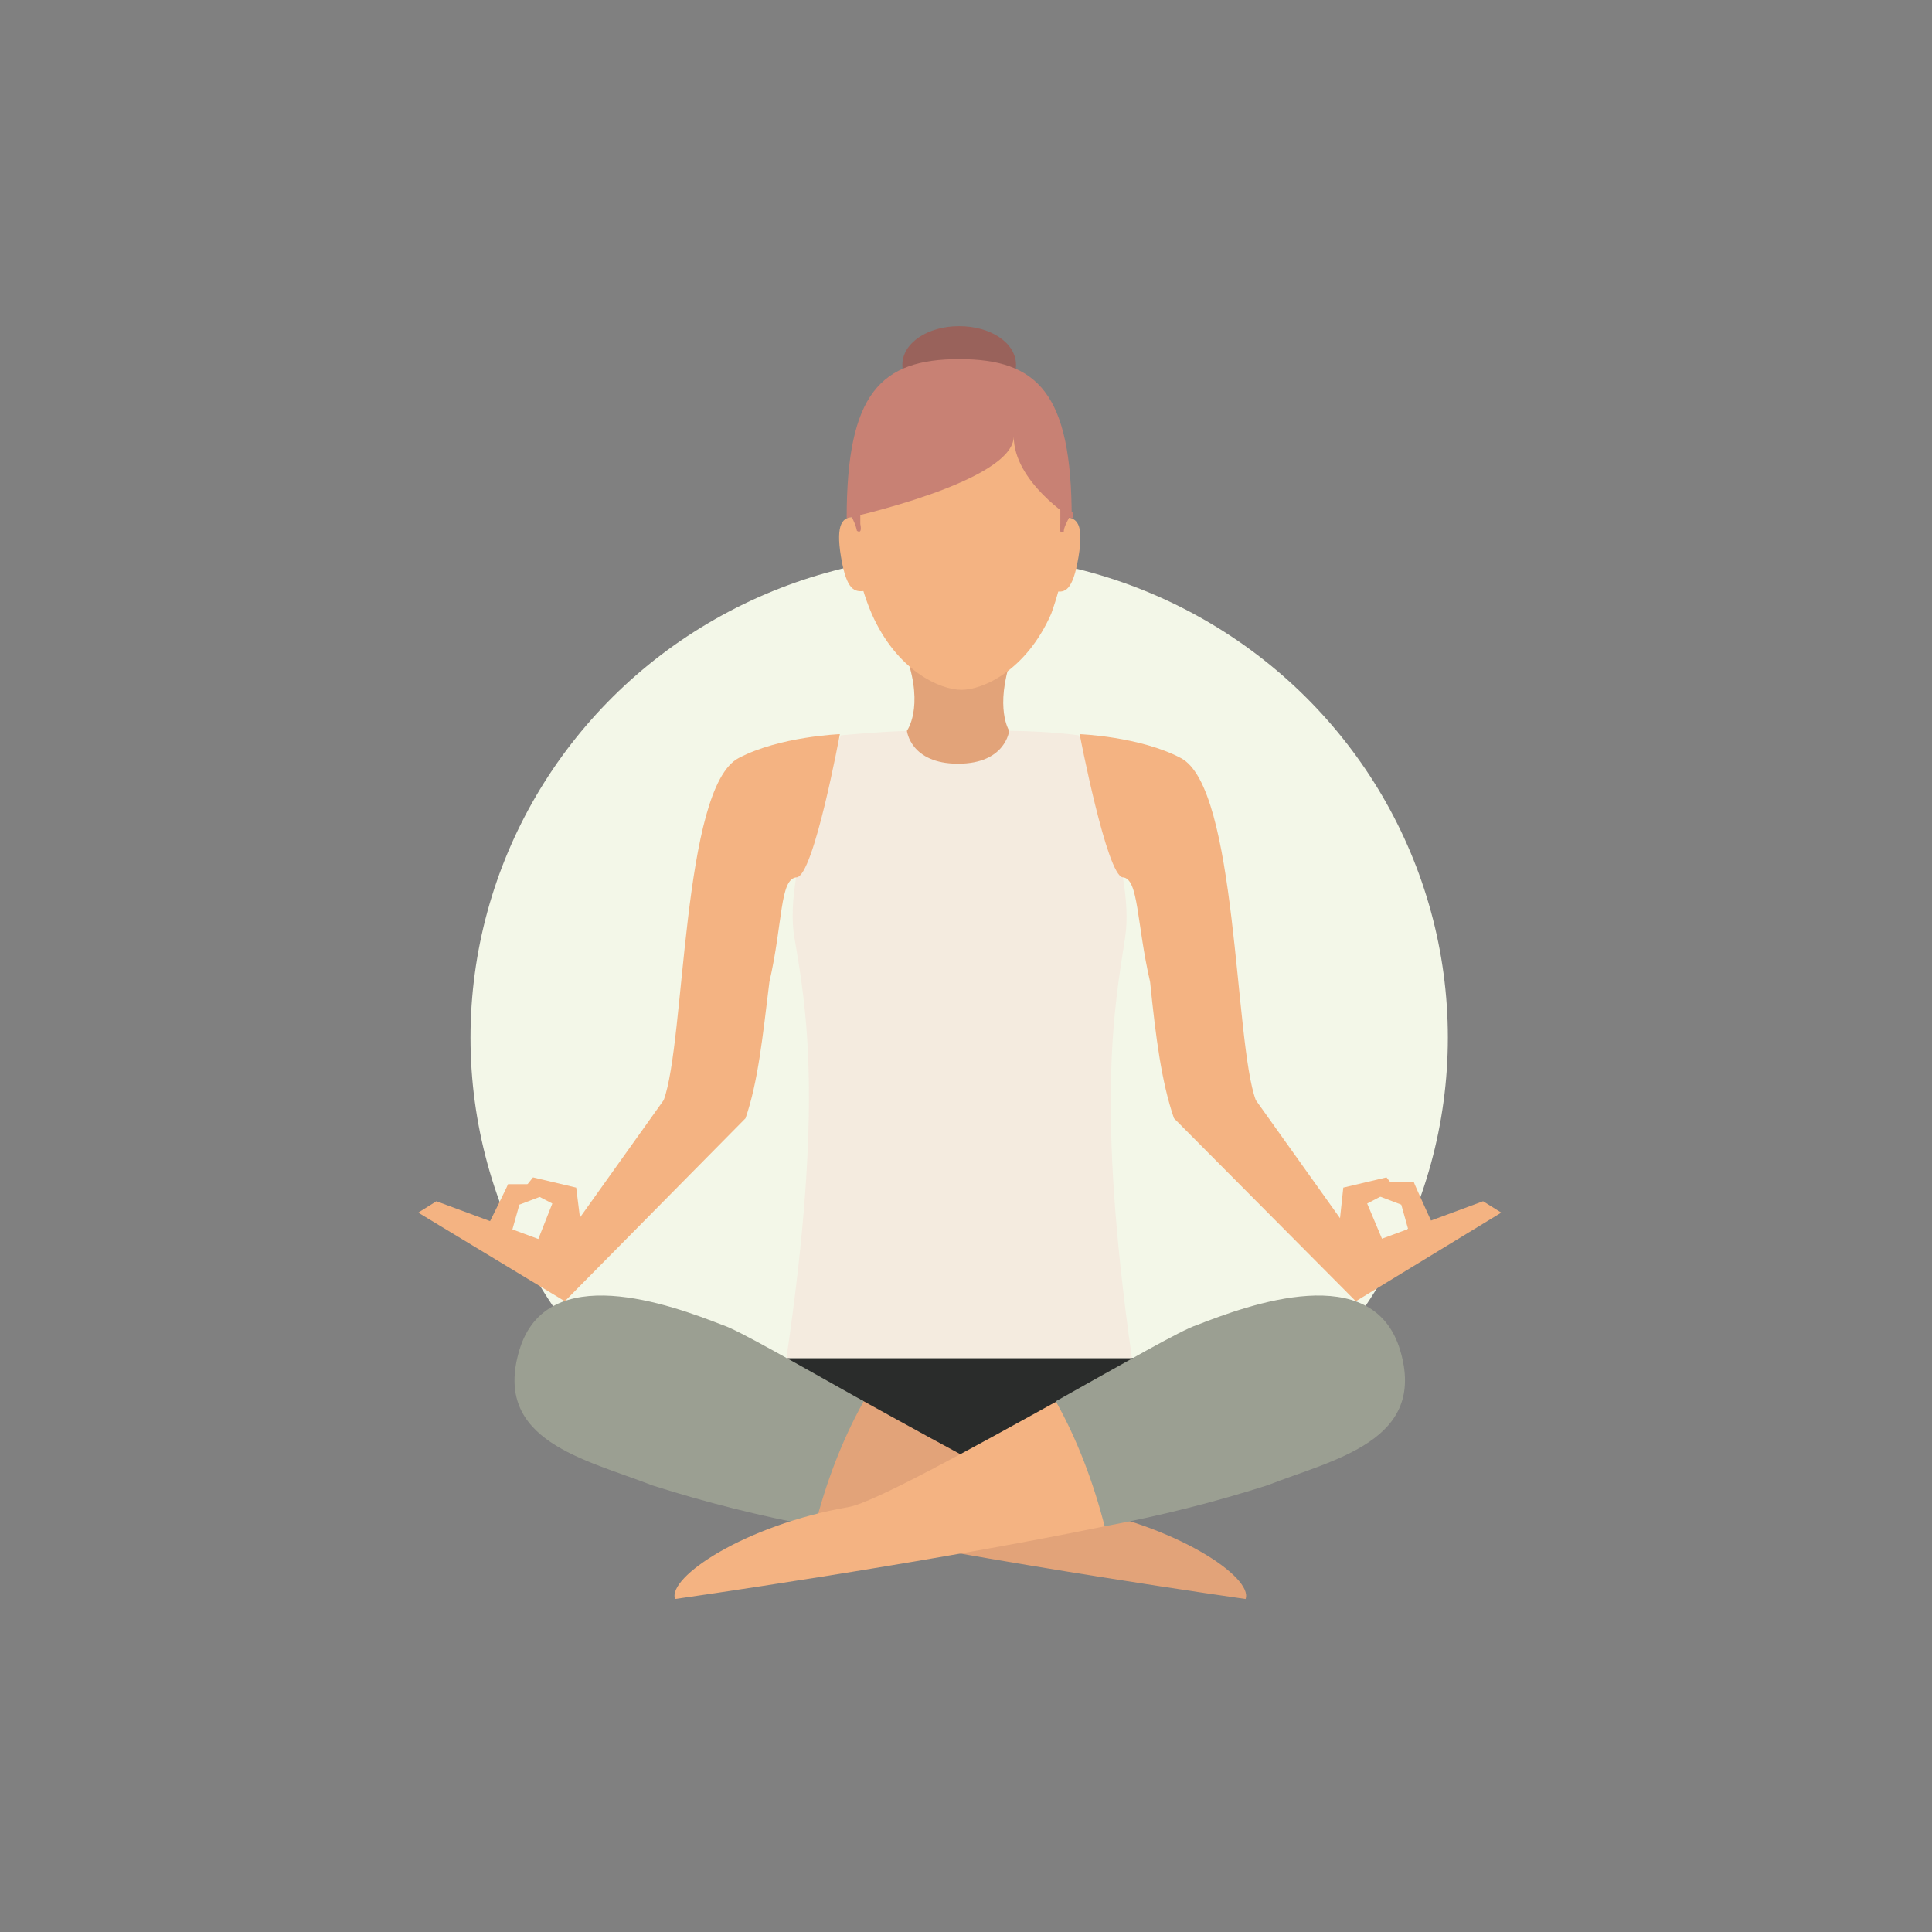 <?xml version="1.0" encoding="UTF-8"?>
<svg xmlns="http://www.w3.org/2000/svg" id="Layer_1" version="1.1" viewBox="0 0 170 170">
  <rect x="0" y="0" width="170" height="170" fill="#808080" stroke="none"/>
  <defs>
    <style>
      .st0 {
        fill: #2a2c2b;
      }

      .st1 {
        fill: #9b9f92;
      }

      .st2 {
        fill: #f4b382;
      }

      .st3 {
        fill: #f4ebdf;
      }

      .st4 {
        fill: #f3f7e8;
      }

      .st5 {
        fill: #99625b;
      }

      .st6 {
        fill: #c88174;
      }

      .st7 {
        fill: #e2a379;
      }
    </style>
  </defs>
  <ellipse id="Ellipse_1057" class="st4" cx="84.4" cy="91.3" rx="43" ry="42.5"></ellipse>
  <path id="Path_6712" class="st0" d="M69.3,119.5l.7,5.7,14.6,3.7,14.6-3.7.7-5.7h-30.6Z"></path>
  <path id="Path_6713" class="st7" d="M76,123.3c7.6,4.2,16.1,8.9,18.3,9.3,9.2,1.6,16,6.2,15.3,8.1,0,0-21.8-3.1-37.8-6.4-6.2-1.2-1.7-14.3,4.2-11Z"></path>
  <path id="Path_6714" class="st1" d="M76,123.3c-5.9-3.3-11.1-6.3-12.4-6.7-4.6-1.8-15.5-5.8-17.9,2.2s5.8,9.6,11.7,11.9c4.7,1.5,9.5,2.7,14.3,3.6,1-3.9,2.4-7.6,4.3-11Z"></path>
  <path id="Path_6715" class="st2" d="M93,123.3c-7.6,4.2-16.1,8.9-18.3,9.3-9.2,1.6-16,6.2-15.3,8.1,0,0,21.8-3.1,37.8-6.4,6.1-1.2,1.6-14.3-4.2-11Z"></path>
  <path id="Path_6716" class="st1" d="M92.9,123.3c5.9-3.3,11.1-6.3,12.4-6.7,4.6-1.8,15.5-5.8,17.9,2.2s-5.8,9.6-11.7,11.9c-4.7,1.5-9.5,2.7-14.3,3.6-1-3.9-2.4-7.6-4.3-11Z"></path>
  <path id="Path_6717" class="st3" d="M99,82.5c1-6.3-4.1-17.8-4.1-17.8-2.3-.3-4.7-.4-7-.4h-6.9c-2.3,0-4.7.2-7,.4,0,0-5.2,11.5-4.1,17.8,1,5.9,2.6,14.5-.7,37h30.4c-3.2-22.5-1.5-31.1-.6-37Z"></path>
  <path id="Path_6718" class="st2" d="M49.7,114.5l-12.9-7.8,1.6-1,10.8,4,9.2-12.9c1.9-5.1,1.6-27.5,6.6-30.1,3.6-1.9,8.9-2.1,8.9-2.1,0,0-2.3,12.5-3.8,12.6s-1.2,4-2.4,9.2c-.6,4.9-1,8.8-2.1,12l-15.9,16.1Z"></path>
  <path id="Path_6719" class="st2" d="M51.4,110.1l-4.3-.4,1.5-3.8-2.5-1.3.8-1,3.8.9.7,5.6Z"></path>
  <path id="Path_6720" class="st2" d="M42.4,108.9l2.4.3.9-3.2,2.1-.8-.2-1h-2.9c0,.1-2.3,4.7-2.3,4.7Z"></path>
  <path id="Path_6721" class="st2" d="M119.3,114.5l12.8-7.8-1.6-1-10.8,4-9.2-12.9c-1.9-5.1-1.6-27.5-6.6-30.1-3.6-1.9-8.9-2.1-8.9-2.1,0,0,2.4,12.5,3.8,12.6s1.2,4,2.4,9.2c.5,4.9,1,8.8,2.1,12l16,16.1Z"></path>
  <path id="Path_6722" class="st2" d="M117.6,110.1l4.3-.4-1.6-3.8,2.5-1.3-.8-1-3.8.9-.6,5.6Z"></path>
  <path id="Path_6723" class="st2" d="M126.6,108.9l-2.4.3-.9-3.2-2.1-.8.3-1.2h2.9c0,.1,2.2,4.9,2.2,4.9Z"></path>
  <path id="Path_6724" class="st7" d="M89.1,57.9h-9.3c1.5,4.4,0,6.4,0,6.4,0,0,.3,2.9,4.5,2.9s4.5-2.9,4.5-2.9c0,0-1.3-2,.2-6.4Z"></path>
  <g id="Group_777">
    <g id="Group_776">
      <g id="Group_775">
        <g id="Group_774">
          <g id="Group_773">
            <path id="Path_6725" class="st2" d="M94,45.1c0-11-4.3-13.6-9.5-13.6s-9.5,2.5-9.5,13.6c0,3.1.5,6.1,1.7,8.9,2.2,5,6,6.7,7.9,6.7s5.7-1.7,7.9-6.7c1-2.8,1.6-5.8,1.5-8.9Z"></path>
          </g>
        </g>
      </g>
    </g>
  </g>
  <path id="Path_6728" class="st5" d="M79.4,32.1c0-1.9,2.2-3.4,5-3.4s5,1.5,5,3.4-2.2,3.4-5,3.4-5-1.5-5-3.4Z"></path>
  <path id="Path_6729" class="st6" d="M94.3,45.6c0-11-3-14-9.9-14s-9.9,3-9.9,14c0,0,14.7-3.2,14.7-7.2,0,4,5.1,7.2,5.1,7.2Z"></path>
  <path id="Path_6730" class="st2" d="M74,49c.5,3,1.2,3.1,2.1,3l-1-6.5c-.9,0-1.6.5-1.1,3.5Z"></path>
  <path id="Path_6731" class="st2" d="M93.8,45.5l-1,6.5c.9.2,1.6,0,2.1-3s-.2-3.4-1.1-3.5Z"></path>
  <path id="Path_6732" class="st6" d="M75.7,46.1c0-.3,0-.6,0-.9s0-.4,0-.6l-1.1.4v.5s0,0,.3-.1h0c.2.4.4.8.5,1.3,0,0,.5.4.3-.6Z"></path>
  <path id="Path_6733" class="st6" d="M93.3,45.2v.9c-.2,1,.3.7.3.7,0-.4.3-.9.5-1.3.2.1.3.1.3.1v-.5l-1.1-.4v.5"></path>
</svg>
